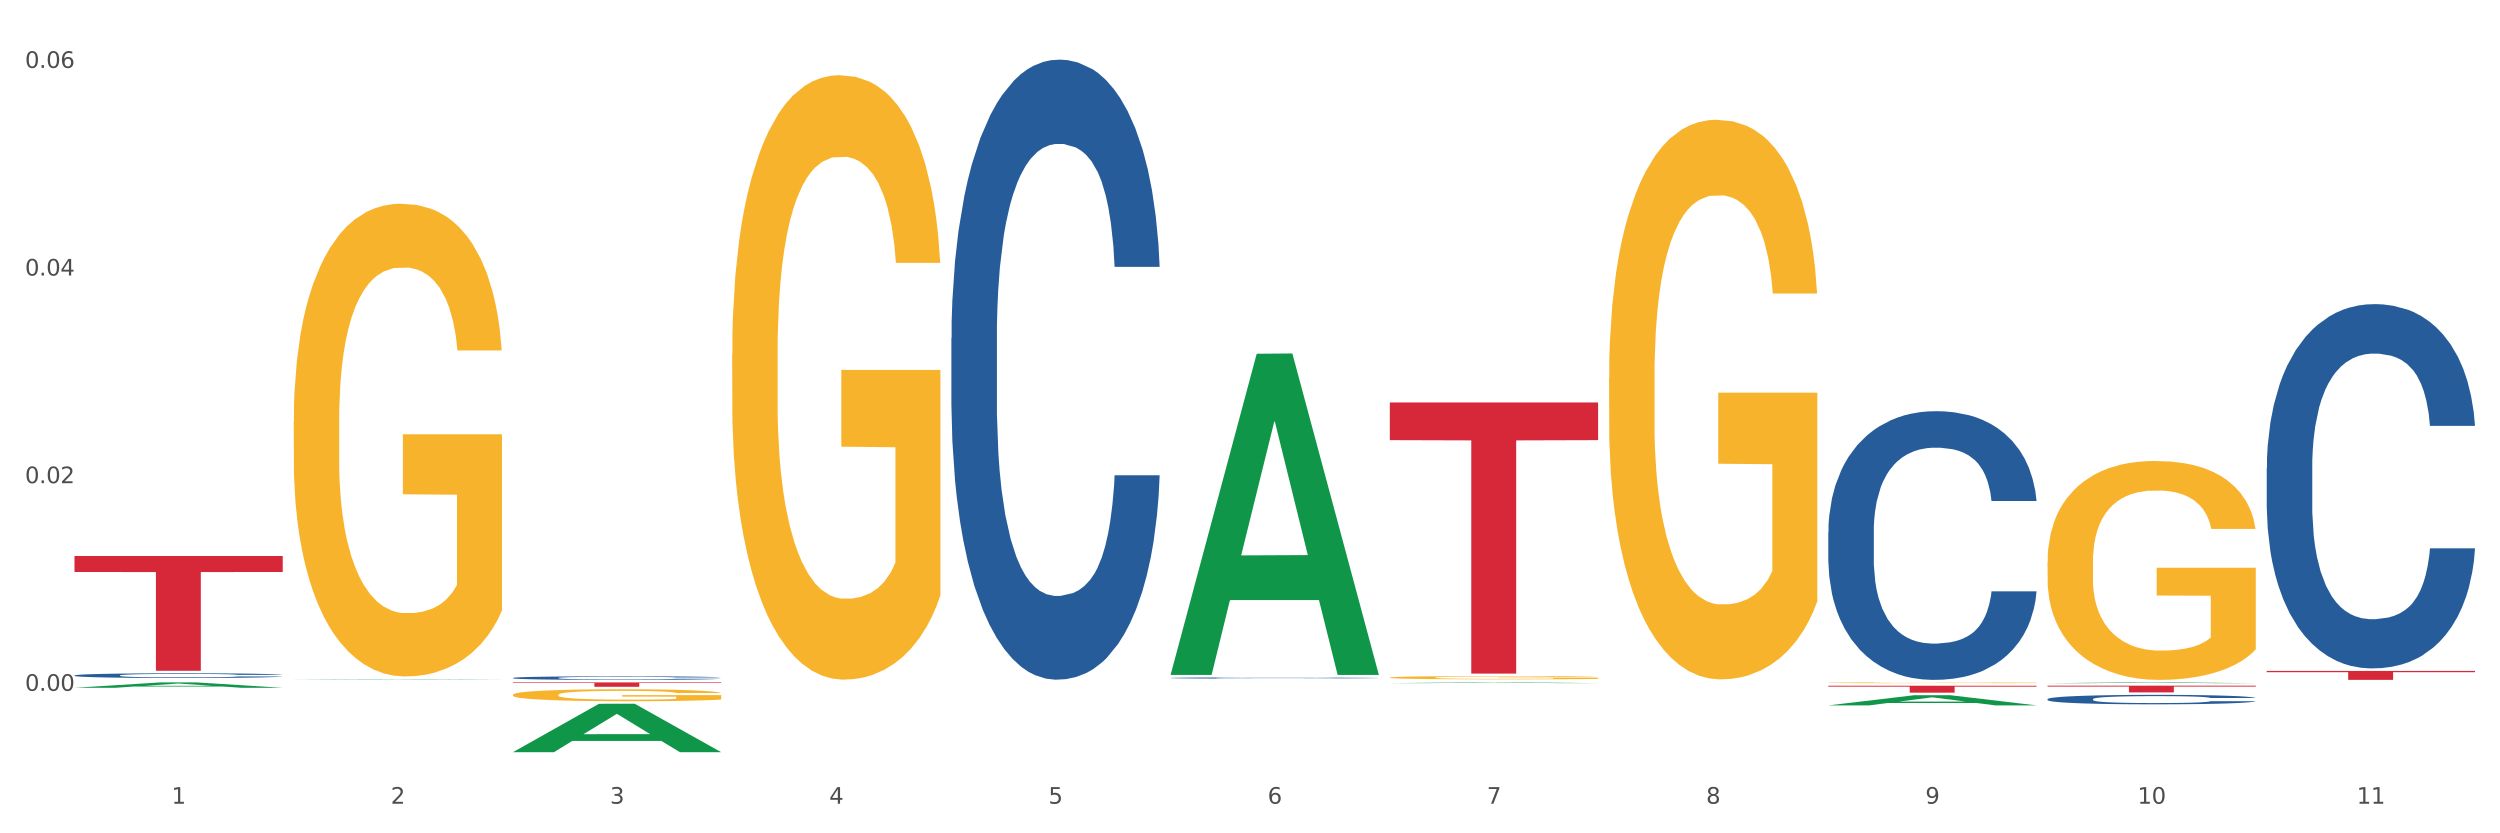 <?xml version="1.0" encoding="utf-8" standalone="no"?>
<!DOCTYPE svg PUBLIC "-//W3C//DTD SVG 1.1//EN"
  "http://www.w3.org/Graphics/SVG/1.1/DTD/svg11.dtd">
<svg xmlns:xlink="http://www.w3.org/1999/xlink" width="1080pt" height="360pt" viewBox="0 0 1080 360" xmlns="http://www.w3.org/2000/svg" version="1.1">
 <rect x="0" y="0" width="1080" height="360" fill="#333333" stroke="none"/>
 <defs>
  <style type="text/css">*{stroke-linejoin: round; stroke-linecap: butt}</style>
 </defs>
 <g id="figure_1">
  <g id="patch_1">
   <path d="M 0 360 
L 1080 360 
L 1080 0 
L 0 0 
z
" style="fill: #ffffff; stroke: #ffffff; stroke-linejoin: miter"/>
  </g>
  <g id="axes_1">
   <g id="matplotlib.axis_1">
    <g id="xtick_1">
     <g id="text_1">
      <!-- 1 -->
      <g style="fill: #4d4d4d" transform="translate(74.106 347.204) scale(0.096 -0.096)">
       <defs>
        <path id="DejaVuSans-31" d="M 794 531 
L 1825 531 
L 1825 4091 
L 703 3866 
L 703 4441 
L 1819 4666 
L 2450 4666 
L 2450 531 
L 3481 531 
L 3481 0 
L 794 0 
L 794 531 
z
" transform="scale(0.016)"/>
       </defs>
       <use xlink:href="#DejaVuSans-31"/>
      </g>
     </g>
    </g>
    <g id="xtick_2">
     <g id="text_2">
      <!-- 2 -->
      <g style="fill: #4d4d4d" transform="translate(168.812 347.204) scale(0.096 -0.096)">
       <defs>
        <path id="DejaVuSans-32" d="M 1228 531 
L 3431 531 
L 3431 0 
L 469 0 
L 469 531 
Q 828 903 1448 1529 
Q 2069 2156 2228 2338 
Q 2531 2678 2651 2914 
Q 2772 3150 2772 3378 
Q 2772 3750 2511 3984 
Q 2250 4219 1831 4219 
Q 1534 4219 1204 4116 
Q 875 4013 500 3803 
L 500 4441 
Q 881 4594 1212 4672 
Q 1544 4750 1819 4750 
Q 2544 4750 2975 4387 
Q 3406 4025 3406 3419 
Q 3406 3131 3298 2873 
Q 3191 2616 2906 2266 
Q 2828 2175 2409 1742 
Q 1991 1309 1228 531 
z
" transform="scale(0.016)"/>
       </defs>
       <use xlink:href="#DejaVuSans-32"/>
      </g>
     </g>
    </g>
    <g id="xtick_3">
     <g id="text_3">
      <!-- 3 -->
      <g style="fill: #4d4d4d" transform="translate(263.517 347.204) scale(0.096 -0.096)">
       <defs>
        <path id="DejaVuSans-33" d="M 2597 2516 
Q 3050 2419 3304 2112 
Q 3559 1806 3559 1356 
Q 3559 666 3084 287 
Q 2609 -91 1734 -91 
Q 1441 -91 1130 -33 
Q 819 25 488 141 
L 488 750 
Q 750 597 1062 519 
Q 1375 441 1716 441 
Q 2309 441 2620 675 
Q 2931 909 2931 1356 
Q 2931 1769 2642 2001 
Q 2353 2234 1838 2234 
L 1294 2234 
L 1294 2753 
L 1863 2753 
Q 2328 2753 2575 2939 
Q 2822 3125 2822 3475 
Q 2822 3834 2567 4026 
Q 2313 4219 1838 4219 
Q 1578 4219 1281 4162 
Q 984 4106 628 3988 
L 628 4550 
Q 988 4650 1302 4700 
Q 1616 4750 1894 4750 
Q 2613 4750 3031 4423 
Q 3450 4097 3450 3541 
Q 3450 3153 3228 2886 
Q 3006 2619 2597 2516 
z
" transform="scale(0.016)"/>
       </defs>
       <use xlink:href="#DejaVuSans-33"/>
      </g>
     </g>
    </g>
    <g id="xtick_4">
     <g id="text_4">
      <!-- 4 -->
      <g style="fill: #4d4d4d" transform="translate(358.223 347.204) scale(0.096 -0.096)">
       <defs>
        <path id="DejaVuSans-34" d="M 2419 4116 
L 825 1625 
L 2419 1625 
L 2419 4116 
z
M 2253 4666 
L 3047 4666 
L 3047 1625 
L 3713 1625 
L 3713 1100 
L 3047 1100 
L 3047 0 
L 2419 0 
L 2419 1100 
L 313 1100 
L 313 1709 
L 2253 4666 
z
" transform="scale(0.016)"/>
       </defs>
       <use xlink:href="#DejaVuSans-34"/>
      </g>
     </g>
    </g>
    <g id="xtick_5">
     <g id="text_5">
      <!-- 5 -->
      <g style="fill: #4d4d4d" transform="translate(452.928 347.204) scale(0.096 -0.096)">
       <defs>
        <path id="DejaVuSans-35" d="M 691 4666 
L 3169 4666 
L 3169 4134 
L 1269 4134 
L 1269 2991 
Q 1406 3038 1543 3061 
Q 1681 3084 1819 3084 
Q 2600 3084 3056 2656 
Q 3513 2228 3513 1497 
Q 3513 744 3044 326 
Q 2575 -91 1722 -91 
Q 1428 -91 1123 -41 
Q 819 9 494 109 
L 494 744 
Q 775 591 1075 516 
Q 1375 441 1709 441 
Q 2250 441 2565 725 
Q 2881 1009 2881 1497 
Q 2881 1984 2565 2268 
Q 2250 2553 1709 2553 
Q 1456 2553 1204 2497 
Q 953 2441 691 2322 
L 691 4666 
z
" transform="scale(0.016)"/>
       </defs>
       <use xlink:href="#DejaVuSans-35"/>
      </g>
     </g>
    </g>
    <g id="xtick_6">
     <g id="text_6">
      <!-- 6 -->
      <g style="fill: #4d4d4d" transform="translate(547.634 347.204) scale(0.096 -0.096)">
       <defs>
        <path id="DejaVuSans-36" d="M 2113 2584 
Q 1688 2584 1439 2293 
Q 1191 2003 1191 1497 
Q 1191 994 1439 701 
Q 1688 409 2113 409 
Q 2538 409 2786 701 
Q 3034 994 3034 1497 
Q 3034 2003 2786 2293 
Q 2538 2584 2113 2584 
z
M 3366 4563 
L 3366 3988 
Q 3128 4100 2886 4159 
Q 2644 4219 2406 4219 
Q 1781 4219 1451 3797 
Q 1122 3375 1075 2522 
Q 1259 2794 1537 2939 
Q 1816 3084 2150 3084 
Q 2853 3084 3261 2657 
Q 3669 2231 3669 1497 
Q 3669 778 3244 343 
Q 2819 -91 2113 -91 
Q 1303 -91 875 529 
Q 447 1150 447 2328 
Q 447 3434 972 4092 
Q 1497 4750 2381 4750 
Q 2619 4750 2861 4703 
Q 3103 4656 3366 4563 
z
" transform="scale(0.016)"/>
       </defs>
       <use xlink:href="#DejaVuSans-36"/>
      </g>
     </g>
    </g>
    <g id="xtick_7">
     <g id="text_7">
      <!-- 7 -->
      <g style="fill: #4d4d4d" transform="translate(642.339 347.204) scale(0.096 -0.096)">
       <defs>
        <path id="DejaVuSans-37" d="M 525 4666 
L 3525 4666 
L 3525 4397 
L 1831 0 
L 1172 0 
L 2766 4134 
L 525 4134 
L 525 4666 
z
" transform="scale(0.016)"/>
       </defs>
       <use xlink:href="#DejaVuSans-37"/>
      </g>
     </g>
    </g>
    <g id="xtick_8">
     <g id="text_8">
      <!-- 8 -->
      <g style="fill: #4d4d4d" transform="translate(737.044 347.204) scale(0.096 -0.096)">
       <defs>
        <path id="DejaVuSans-38" d="M 2034 2216 
Q 1584 2216 1326 1975 
Q 1069 1734 1069 1313 
Q 1069 891 1326 650 
Q 1584 409 2034 409 
Q 2484 409 2743 651 
Q 3003 894 3003 1313 
Q 3003 1734 2745 1975 
Q 2488 2216 2034 2216 
z
M 1403 2484 
Q 997 2584 770 2862 
Q 544 3141 544 3541 
Q 544 4100 942 4425 
Q 1341 4750 2034 4750 
Q 2731 4750 3128 4425 
Q 3525 4100 3525 3541 
Q 3525 3141 3298 2862 
Q 3072 2584 2669 2484 
Q 3125 2378 3379 2068 
Q 3634 1759 3634 1313 
Q 3634 634 3220 271 
Q 2806 -91 2034 -91 
Q 1263 -91 848 271 
Q 434 634 434 1313 
Q 434 1759 690 2068 
Q 947 2378 1403 2484 
z
M 1172 3481 
Q 1172 3119 1398 2916 
Q 1625 2713 2034 2713 
Q 2441 2713 2670 2916 
Q 2900 3119 2900 3481 
Q 2900 3844 2670 4047 
Q 2441 4250 2034 4250 
Q 1625 4250 1398 4047 
Q 1172 3844 1172 3481 
z
" transform="scale(0.016)"/>
       </defs>
       <use xlink:href="#DejaVuSans-38"/>
      </g>
     </g>
    </g>
    <g id="xtick_9">
     <g id="text_9">
      <!-- 9 -->
      <g style="fill: #4d4d4d" transform="translate(831.75 347.204) scale(0.096 -0.096)">
       <defs>
        <path id="DejaVuSans-39" d="M 703 97 
L 703 672 
Q 941 559 1184 500 
Q 1428 441 1663 441 
Q 2288 441 2617 861 
Q 2947 1281 2994 2138 
Q 2813 1869 2534 1725 
Q 2256 1581 1919 1581 
Q 1219 1581 811 2004 
Q 403 2428 403 3163 
Q 403 3881 828 4315 
Q 1253 4750 1959 4750 
Q 2769 4750 3195 4129 
Q 3622 3509 3622 2328 
Q 3622 1225 3098 567 
Q 2575 -91 1691 -91 
Q 1453 -91 1209 -44 
Q 966 3 703 97 
z
M 1959 2075 
Q 2384 2075 2632 2365 
Q 2881 2656 2881 3163 
Q 2881 3666 2632 3958 
Q 2384 4250 1959 4250 
Q 1534 4250 1286 3958 
Q 1038 3666 1038 3163 
Q 1038 2656 1286 2365 
Q 1534 2075 1959 2075 
z
" transform="scale(0.016)"/>
       </defs>
       <use xlink:href="#DejaVuSans-39"/>
      </g>
     </g>
    </g>
    <g id="xtick_10">
     <g id="text_10">
      <!-- 10 -->
      <g style="fill: #4d4d4d" transform="translate(923.401 347.204) scale(0.096 -0.096)">
       <defs>
        <path id="DejaVuSans-30" d="M 2034 4250 
Q 1547 4250 1301 3770 
Q 1056 3291 1056 2328 
Q 1056 1369 1301 889 
Q 1547 409 2034 409 
Q 2525 409 2770 889 
Q 3016 1369 3016 2328 
Q 3016 3291 2770 3770 
Q 2525 4250 2034 4250 
z
M 2034 4750 
Q 2819 4750 3233 4129 
Q 3647 3509 3647 2328 
Q 3647 1150 3233 529 
Q 2819 -91 2034 -91 
Q 1250 -91 836 529 
Q 422 1150 422 2328 
Q 422 3509 836 4129 
Q 1250 4750 2034 4750 
z
" transform="scale(0.016)"/>
       </defs>
       <use xlink:href="#DejaVuSans-31"/>
       <use xlink:href="#DejaVuSans-30" transform="translate(63.623 0)"/>
      </g>
     </g>
    </g>
    <g id="xtick_11">
     <g id="text_11">
      <!-- 11 -->
      <g style="fill: #4d4d4d" transform="translate(1018.107 347.204) scale(0.096 -0.096)">
       <use xlink:href="#DejaVuSans-31"/>
       <use xlink:href="#DejaVuSans-31" transform="translate(63.623 0)"/>
      </g>
     </g>
    </g>
    <g id="xtick_12"/>
    <g id="xtick_13"/>
    <g id="xtick_14"/>
    <g id="xtick_15"/>
    <g id="xtick_16"/>
    <g id="xtick_17"/>
    <g id="xtick_18"/>
    <g id="xtick_19"/>
    <g id="xtick_20"/>
    <g id="xtick_21"/>
   </g>
   <g id="matplotlib.axis_2">
    <g id="ytick_1">
     <g id="text_12">
      <!-- 0.00 -->
      <g style="fill: #4d4d4d" transform="translate(10.8 298.438) scale(0.096 -0.096)">
       <defs>
        <path id="DejaVuSans-2e" d="M 684 794 
L 1344 794 
L 1344 0 
L 684 0 
L 684 794 
z
" transform="scale(0.016)"/>
       </defs>
       <use xlink:href="#DejaVuSans-30"/>
       <use xlink:href="#DejaVuSans-2e" transform="translate(63.623 0)"/>
       <use xlink:href="#DejaVuSans-30" transform="translate(95.41 0)"/>
       <use xlink:href="#DejaVuSans-30" transform="translate(159.033 0)"/>
      </g>
     </g>
    </g>
    <g id="ytick_2">
     <g id="text_13">
      <!-- 0.02 -->
      <g style="fill: #4d4d4d" transform="translate(10.8 208.736) scale(0.096 -0.096)">
       <use xlink:href="#DejaVuSans-30"/>
       <use xlink:href="#DejaVuSans-2e" transform="translate(63.623 0)"/>
       <use xlink:href="#DejaVuSans-30" transform="translate(95.41 0)"/>
       <use xlink:href="#DejaVuSans-32" transform="translate(159.033 0)"/>
      </g>
     </g>
    </g>
    <g id="ytick_3">
     <g id="text_14">
      <!-- 0.04 -->
      <g style="fill: #4d4d4d" transform="translate(10.8 119.035) scale(0.096 -0.096)">
       <use xlink:href="#DejaVuSans-30"/>
       <use xlink:href="#DejaVuSans-2e" transform="translate(63.623 0)"/>
       <use xlink:href="#DejaVuSans-30" transform="translate(95.41 0)"/>
       <use xlink:href="#DejaVuSans-34" transform="translate(159.033 0)"/>
      </g>
     </g>
    </g>
    <g id="ytick_4">
     <g id="text_15">
      <!-- 0.06 -->
      <g style="fill: #4d4d4d" transform="translate(10.8 29.333) scale(0.096 -0.096)">
       <use xlink:href="#DejaVuSans-30"/>
       <use xlink:href="#DejaVuSans-2e" transform="translate(63.623 0)"/>
       <use xlink:href="#DejaVuSans-30" transform="translate(95.41 0)"/>
       <use xlink:href="#DejaVuSans-36" transform="translate(159.033 0)"/>
      </g>
     </g>
    </g>
    <g id="ytick_5"/>
    <g id="ytick_6"/>
    <g id="ytick_7"/>
    <g id="ytick_8"/>
   </g>
   <g id="PolyCollection_1">
    <path d="M 32.175 297.123 
L 32.268 297.12 
L 69.369 294.793 
L 84.766 294.791 
L 122.145 297.127 
L 104.337 297.127 
L 96.267 296.583 
L 57.96 296.583 
L 57.682 296.592 
L 49.891 297.127 
L 32.175 297.127 
L 32.175 297.123 
L 62.783 296.258 
L 91.444 296.256 
L 77.253 295.289 
L 77.067 295.284 
L 76.882 295.291 
L 62.691 296.256 
L 62.783 296.258 
L 32.175 297.123 
z
" clip-path="url(#pfeb2931b8a)" style="fill: #109648"/>
    <path d="M 600.408 292.715 
L 600.514 292.714 
L 600.514 292.668 
L 600.727 292.628 
L 601.789 292.532 
L 603.382 292.453 
L 604.551 292.41 
L 605.719 292.376 
L 607.1 292.341 
L 608.799 292.305 
L 611.88 292.253 
L 613.792 292.226 
L 616.129 292.198 
L 620.378 292.157 
L 623.458 292.134 
L 626.645 292.115 
L 631.85 292.092 
L 635.249 292.081 
L 638.86 292.074 
L 643.215 292.069 
L 646.508 292.067 
L 653.731 292.071 
L 659.892 292.083 
L 662.867 292.092 
L 666.691 292.107 
L 668.709 292.117 
L 672.002 292.138 
L 675.401 292.165 
L 677.738 292.188 
L 681.243 292.231 
L 683.899 292.275 
L 686.342 292.329 
L 687.616 292.366 
L 688.572 292.4 
L 689.422 292.44 
L 690.272 292.503 
L 671.152 292.503 
L 670.408 292.458 
L 669.24 292.416 
L 667.54 292.375 
L 666.053 292.349 
L 663.504 292.317 
L 661.167 292.296 
L 658.724 292.281 
L 655.75 292.268 
L 653.413 292.262 
L 650.12 292.257 
L 643.64 292.258 
L 639.285 292.268 
L 636.311 292.281 
L 634.399 292.293 
L 632.699 292.305 
L 630.787 292.323 
L 628.557 292.35 
L 626.963 292.375 
L 625.37 292.405 
L 624.095 292.436 
L 622.927 292.472 
L 621.971 292.51 
L 621.227 292.55 
L 620.59 292.599 
L 620.059 292.679 
L 620.059 292.855 
L 620.271 292.894 
L 620.803 292.947 
L 621.44 292.987 
L 622.502 293.034 
L 623.458 293.066 
L 625.264 293.112 
L 627.282 293.151 
L 628.875 293.175 
L 630.469 293.195 
L 633.231 293.224 
L 636.311 293.247 
L 638.967 293.261 
L 642.578 293.273 
L 645.021 293.279 
L 647.146 293.281 
L 652.351 293.281 
L 656.068 293.277 
L 660.211 293.268 
L 663.398 293.257 
L 666.053 293.243 
L 669.027 293.22 
L 670.939 293.198 
L 670.939 292.93 
L 647.571 292.929 
L 647.571 292.751 
L 690.378 292.751 
L 690.378 293.273 
L 688.572 293.3 
L 686.554 293.325 
L 684.43 293.346 
L 681.243 293.373 
L 677.419 293.399 
L 674.02 293.417 
L 670.408 293.432 
L 666.159 293.446 
L 660.636 293.459 
L 657.237 293.464 
L 652.988 293.468 
L 647.995 293.469 
L 643.64 293.467 
L 639.391 293.46 
L 634.93 293.449 
L 630.575 293.432 
L 627.282 293.416 
L 623.989 293.395 
L 620.484 293.368 
L 617.722 293.343 
L 615.598 293.32 
L 613.261 293.29 
L 610.711 293.252 
L 608.799 293.217 
L 607.1 293.181 
L 605.294 293.135 
L 604.019 293.095 
L 602.745 293.046 
L 602.001 293.008 
L 601.151 292.951 
L 600.514 292.87 
L 600.408 292.715 
z
" clip-path="url(#pfeb2931b8a)" style="fill: #f7b32b"/>
    <path d="M 695.113 163.453 
L 695.22 163.232 
L 695.22 155.283 
L 695.432 148.438 
L 696.494 131.878 
L 698.088 118.189 
L 699.256 110.902 
L 700.424 104.941 
L 701.805 98.979 
L 703.505 92.797 
L 706.585 83.744 
L 708.497 79.107 
L 710.834 74.249 
L 715.083 67.184 
L 718.164 63.209 
L 721.35 59.897 
L 726.555 55.923 
L 729.954 54.157 
L 733.566 52.832 
L 737.921 51.949 
L 741.214 51.728 
L 748.437 52.39 
L 754.598 54.377 
L 757.572 55.923 
L 761.396 58.573 
L 763.414 60.339 
L 766.707 63.872 
L 770.106 68.509 
L 772.443 72.483 
L 775.948 79.99 
L 778.604 87.497 
L 781.047 96.771 
L 782.322 103.174 
L 783.278 109.136 
L 784.128 115.981 
L 784.977 126.8 
L 765.857 126.8 
L 765.114 119.072 
L 763.945 111.785 
L 762.246 104.72 
L 760.759 100.304 
L 758.209 94.784 
L 755.872 91.251 
L 753.429 88.601 
L 750.455 86.393 
L 748.118 85.289 
L 744.825 84.406 
L 738.346 84.627 
L 733.991 86.393 
L 731.016 88.601 
L 729.104 90.589 
L 727.405 92.797 
L 725.493 95.888 
L 723.262 100.525 
L 721.669 104.72 
L 720.076 110.019 
L 718.801 115.318 
L 717.632 121.501 
L 716.676 128.125 
L 715.933 134.969 
L 715.296 143.36 
L 714.764 157.27 
L 714.764 187.52 
L 714.977 194.365 
L 715.508 203.417 
L 716.145 210.262 
L 717.208 218.432 
L 718.164 223.952 
L 719.969 231.901 
L 721.988 238.525 
L 723.581 242.72 
L 725.174 246.253 
L 727.936 251.11 
L 731.016 255.085 
L 733.672 257.513 
L 737.284 259.721 
L 739.727 260.605 
L 741.851 261.046 
L 747.056 261.046 
L 750.774 260.384 
L 754.916 258.838 
L 758.103 256.851 
L 760.759 254.422 
L 763.733 250.448 
L 765.645 246.694 
L 765.645 200.547 
L 742.276 200.326 
L 742.276 169.635 
L 785.084 169.635 
L 785.084 259.721 
L 783.278 264.358 
L 781.26 268.553 
L 779.135 272.307 
L 775.948 276.944 
L 772.124 281.36 
L 768.725 284.451 
L 765.114 287.101 
L 760.865 289.529 
L 755.341 291.737 
L 751.942 292.621 
L 747.693 293.283 
L 742.701 293.504 
L 738.346 293.062 
L 734.097 291.958 
L 729.636 289.971 
L 725.28 287.101 
L 721.988 284.23 
L 718.695 280.697 
L 715.189 276.061 
L 712.428 271.645 
L 710.303 267.67 
L 707.966 262.592 
L 705.417 255.968 
L 703.505 250.006 
L 701.805 243.824 
L 700 235.875 
L 698.725 229.03 
L 697.45 220.419 
L 696.707 214.016 
L 695.857 204.08 
L 695.22 190.169 
L 695.113 163.453 
z
" clip-path="url(#pfeb2931b8a)" style="fill: #f7b32b"/>
    <path d="M 979.23 289.838 
L 1069.2 289.838 
L 1069.2 290.377 
L 1033.809 290.38 
L 1033.809 293.715 
L 1014.408 293.715 
L 1014.408 290.38 
L 979.23 290.377 
L 979.23 289.842 
L 979.23 289.838 
z
" clip-path="url(#pfeb2931b8a)" style="fill: #d62839"/>
    <path d="M 884.524 296.211 
L 974.495 296.211 
L 974.495 296.613 
L 939.103 296.615 
L 939.103 299.102 
L 919.702 299.102 
L 919.702 296.615 
L 884.524 296.613 
L 884.524 296.213 
L 884.524 296.211 
z
" clip-path="url(#pfeb2931b8a)" style="fill: #d62839"/>
    <path d="M 789.819 296.229 
L 879.789 296.229 
L 879.789 296.648 
L 844.398 296.651 
L 844.398 299.245 
L 824.997 299.245 
L 824.997 296.651 
L 789.819 296.648 
L 789.819 296.232 
L 789.819 296.229 
z
" clip-path="url(#pfeb2931b8a)" style="fill: #d62839"/>
    <path d="M 600.408 173.86 
L 690.378 173.86 
L 690.378 190.137 
L 654.987 190.247 
L 654.987 290.991 
L 635.586 290.991 
L 635.586 190.247 
L 600.408 190.137 
L 600.408 173.969 
L 600.408 173.86 
z
" clip-path="url(#pfeb2931b8a)" style="fill: #d62839"/>
    <path d="M 221.586 294.791 
L 311.556 294.791 
L 311.556 295.055 
L 276.165 295.056 
L 276.165 296.689 
L 256.764 296.689 
L 256.764 295.056 
L 221.586 295.055 
L 221.586 294.793 
L 221.586 294.791 
z
" clip-path="url(#pfeb2931b8a)" style="fill: #d62839"/>
    <path d="M 32.175 240.2 
L 122.145 240.2 
L 122.145 247.09 
L 86.754 247.137 
L 86.754 289.784 
L 67.353 289.784 
L 67.353 247.137 
L 32.175 247.09 
L 32.175 240.246 
L 32.175 240.2 
z
" clip-path="url(#pfeb2931b8a)" style="fill: #d62839"/>
    <path d="M 884.524 242.844 
L 884.631 242.758 
L 884.631 239.649 
L 884.843 236.971 
L 885.905 230.494 
L 887.499 225.139 
L 888.667 222.289 
L 889.835 219.957 
L 891.216 217.625 
L 892.916 215.206 
L 895.996 211.665 
L 897.908 209.852 
L 900.245 207.952 
L 904.494 205.188 
L 907.575 203.633 
L 910.761 202.338 
L 915.966 200.783 
L 919.365 200.092 
L 922.977 199.574 
L 927.332 199.228 
L 930.625 199.142 
L 937.848 199.401 
L 944.009 200.178 
L 946.983 200.783 
L 950.807 201.819 
L 952.825 202.51 
L 956.118 203.892 
L 959.517 205.706 
L 961.854 207.261 
L 965.359 210.197 
L 968.015 213.134 
L 970.458 216.761 
L 971.733 219.266 
L 972.689 221.598 
L 973.539 224.275 
L 974.388 228.507 
L 955.268 228.507 
L 954.525 225.484 
L 953.356 222.634 
L 951.657 219.87 
L 950.17 218.143 
L 947.62 215.984 
L 945.283 214.602 
L 942.84 213.565 
L 939.866 212.702 
L 937.529 212.27 
L 934.236 211.924 
L 927.757 212.011 
L 923.402 212.702 
L 920.427 213.565 
L 918.515 214.343 
L 916.816 215.206 
L 914.904 216.416 
L 912.673 218.229 
L 911.08 219.87 
L 909.487 221.943 
L 908.212 224.016 
L 907.043 226.434 
L 906.087 229.025 
L 905.344 231.703 
L 904.707 234.985 
L 904.175 240.426 
L 904.175 252.258 
L 904.388 254.936 
L 904.919 258.477 
L 905.556 261.154 
L 906.619 264.35 
L 907.575 266.509 
L 909.38 269.618 
L 911.399 272.209 
L 912.992 273.85 
L 914.585 275.232 
L 917.347 277.132 
L 920.427 278.687 
L 923.083 279.637 
L 926.695 280.5 
L 929.138 280.846 
L 931.262 281.019 
L 936.467 281.019 
L 940.185 280.76 
L 944.327 280.155 
L 947.514 279.378 
L 950.17 278.428 
L 953.144 276.873 
L 955.056 275.405 
L 955.056 257.354 
L 931.687 257.268 
L 931.687 245.262 
L 974.495 245.262 
L 974.495 280.5 
L 972.689 282.314 
L 970.671 283.955 
L 968.546 285.423 
L 965.359 287.237 
L 961.535 288.965 
L 958.136 290.174 
L 954.525 291.21 
L 950.276 292.16 
L 944.752 293.024 
L 941.353 293.369 
L 937.104 293.628 
L 932.112 293.715 
L 927.757 293.542 
L 923.508 293.11 
L 919.047 292.333 
L 914.691 291.21 
L 911.399 290.087 
L 908.106 288.705 
L 904.6 286.892 
L 901.839 285.164 
L 899.714 283.61 
L 897.377 281.623 
L 894.828 279.032 
L 892.916 276.7 
L 891.216 274.282 
L 889.411 271.173 
L 888.136 268.495 
L 886.861 265.127 
L 886.118 262.622 
L 885.268 258.736 
L 884.631 253.295 
L 884.524 242.844 
z
" clip-path="url(#pfeb2931b8a)" style="fill: #f7b32b"/>
    <path d="M 126.88 182.379 
L 126.987 182.193 
L 126.987 175.478 
L 127.199 169.695 
L 128.261 155.705 
L 129.855 144.141 
L 131.023 137.985 
L 132.192 132.949 
L 133.572 127.912 
L 135.272 122.69 
L 138.352 115.042 
L 140.264 111.125 
L 142.601 107.021 
L 146.85 101.052 
L 149.931 97.694 
L 153.117 94.896 
L 158.322 91.539 
L 161.721 90.047 
L 165.333 88.927 
L 169.688 88.181 
L 172.981 87.995 
L 180.204 88.554 
L 186.365 90.233 
L 189.339 91.539 
L 193.163 93.777 
L 195.181 95.269 
L 198.474 98.254 
L 201.873 102.171 
L 204.21 105.529 
L 207.716 111.871 
L 210.371 118.213 
L 212.814 126.047 
L 214.089 131.456 
L 215.045 136.493 
L 215.895 142.275 
L 216.744 151.415 
L 197.624 151.415 
L 196.881 144.887 
L 195.712 138.731 
L 194.013 132.762 
L 192.526 129.032 
L 189.976 124.368 
L 187.64 121.384 
L 185.196 119.145 
L 182.222 117.28 
L 179.885 116.347 
L 176.592 115.601 
L 170.113 115.788 
L 165.758 117.28 
L 162.784 119.145 
L 160.872 120.824 
L 159.172 122.69 
L 157.26 125.301 
L 155.029 129.218 
L 153.436 132.762 
L 151.843 137.239 
L 150.568 141.716 
L 149.4 146.939 
L 148.444 152.534 
L 147.7 158.317 
L 147.063 165.405 
L 146.532 177.157 
L 146.532 202.711 
L 146.744 208.494 
L 147.275 216.142 
L 147.912 221.924 
L 148.975 228.826 
L 149.931 233.489 
L 151.736 240.204 
L 153.755 245.8 
L 155.348 249.344 
L 156.941 252.329 
L 159.703 256.432 
L 162.784 259.79 
L 165.439 261.842 
L 169.051 263.707 
L 171.494 264.453 
L 173.618 264.826 
L 178.823 264.826 
L 182.541 264.267 
L 186.684 262.961 
L 189.87 261.282 
L 192.526 259.23 
L 195.5 255.873 
L 197.412 252.702 
L 197.412 213.717 
L 174.043 213.53 
L 174.043 187.602 
L 216.851 187.602 
L 216.851 263.707 
L 215.045 267.624 
L 213.027 271.168 
L 210.902 274.339 
L 207.716 278.256 
L 203.892 281.987 
L 200.492 284.598 
L 196.881 286.837 
L 192.632 288.889 
L 187.108 290.754 
L 183.709 291.5 
L 179.46 292.06 
L 174.468 292.246 
L 170.113 291.873 
L 165.864 290.94 
L 161.403 289.262 
L 157.048 286.837 
L 153.755 284.412 
L 150.462 281.427 
L 146.956 277.51 
L 144.195 273.78 
L 142.07 270.422 
L 139.733 266.132 
L 137.184 260.536 
L 135.272 255.5 
L 133.572 250.277 
L 131.767 243.562 
L 130.492 237.779 
L 129.217 230.504 
L 128.474 225.095 
L 127.624 216.701 
L 126.987 204.95 
L 126.88 182.379 
z
" clip-path="url(#pfeb2931b8a)" style="fill: #f7b32b"/>
    <path d="M 32.175 291.774 
L 32.281 291.772 
L 32.281 291.72 
L 32.6 291.65 
L 33.77 291.52 
L 35.259 291.421 
L 37.811 291.306 
L 39.194 291.258 
L 41.002 291.204 
L 44.724 291.117 
L 48.978 291.043 
L 51.956 291.002 
L 54.189 290.976 
L 59.187 290.929 
L 62.059 290.909 
L 65.036 290.892 
L 67.589 290.881 
L 71.843 290.868 
L 75.246 290.862 
L 79.181 290.861 
L 82.477 290.862 
L 86.838 290.87 
L 93.219 290.892 
L 95.665 290.905 
L 98.961 290.927 
L 102.365 290.957 
L 105.13 290.987 
L 108.32 291.03 
L 111.617 291.085 
L 114.807 291.156 
L 117.041 291.221 
L 118.848 291.29 
L 120.444 291.373 
L 121.613 291.464 
L 122.145 291.54 
L 102.684 291.54 
L 102.152 291.472 
L 101.088 291.397 
L 100.025 291.347 
L 98.855 291.306 
L 97.047 291.26 
L 95.452 291.23 
L 92.793 291.195 
L 90.347 291.173 
L 88.327 291.16 
L 85.881 291.148 
L 80.67 291.137 
L 76.947 291.137 
L 74.608 291.141 
L 71.736 291.15 
L 69.29 291.163 
L 66.419 291.186 
L 64.186 291.21 
L 61.952 291.241 
L 60.676 291.264 
L 58.762 291.304 
L 57.486 291.338 
L 55.784 291.395 
L 54.827 291.436 
L 53.126 291.542 
L 52.381 291.62 
L 52.062 291.674 
L 51.849 291.733 
L 51.849 292.023 
L 52.487 292.153 
L 53.019 292.209 
L 53.87 292.272 
L 55.465 292.354 
L 57.805 292.433 
L 60.251 292.491 
L 62.271 292.526 
L 64.186 292.552 
L 66.1 292.573 
L 68.44 292.591 
L 70.354 292.602 
L 73.225 292.614 
L 76.628 292.619 
L 79.287 292.619 
L 84.711 292.61 
L 87.157 292.601 
L 89.496 292.588 
L 92.049 292.567 
L 94.069 292.545 
L 95.239 292.528 
L 97.153 292.493 
L 98.642 292.456 
L 99.919 292.413 
L 100.769 292.376 
L 101.726 292.32 
L 102.471 292.257 
L 102.684 292.224 
L 122.145 292.224 
L 121.72 292.29 
L 120.975 292.355 
L 119.487 292.443 
L 118.317 292.493 
L 116.509 292.554 
L 114.595 292.606 
L 111.936 292.664 
L 109.49 292.706 
L 106.937 292.744 
L 104.172 292.777 
L 99.174 292.823 
L 97.366 292.836 
L 93.538 292.859 
L 90.56 292.872 
L 86.2 292.885 
L 81.733 292.892 
L 77.054 292.894 
L 72.906 292.89 
L 68.333 292.879 
L 65.462 292.868 
L 62.271 292.851 
L 58.549 292.825 
L 55.04 292.794 
L 51.743 292.757 
L 48.659 292.714 
L 45.788 292.666 
L 42.065 292.586 
L 39.3 292.508 
L 37.28 292.435 
L 35.897 292.374 
L 34.515 292.296 
L 33.77 292.242 
L 32.6 292.112 
L 32.175 291.991 
L 32.175 291.774 
z
" clip-path="url(#pfeb2931b8a)" style="fill: #255c99"/>
    <path d="M 221.586 292.858 
L 221.692 292.857 
L 221.692 292.817 
L 222.011 292.763 
L 223.181 292.663 
L 224.67 292.588 
L 227.222 292.5 
L 228.605 292.463 
L 230.413 292.422 
L 234.135 292.355 
L 238.389 292.298 
L 241.367 292.267 
L 243.6 292.247 
L 248.598 292.212 
L 251.47 292.196 
L 254.447 292.183 
L 257 292.175 
L 261.254 292.165 
L 264.657 292.16 
L 268.592 292.159 
L 271.888 292.16 
L 276.249 292.166 
L 282.63 292.183 
L 285.076 292.193 
L 288.372 292.21 
L 291.775 292.233 
L 294.541 292.256 
L 297.731 292.288 
L 301.028 292.331 
L 304.218 292.385 
L 306.451 292.435 
L 308.259 292.487 
L 309.855 292.551 
L 311.024 292.621 
L 311.556 292.679 
L 292.095 292.679 
L 291.563 292.626 
L 290.499 292.57 
L 289.436 292.531 
L 288.266 292.5 
L 286.458 292.465 
L 284.863 292.442 
L 282.204 292.415 
L 279.758 292.398 
L 277.738 292.388 
L 275.292 292.379 
L 270.081 292.371 
L 266.358 292.371 
L 264.019 292.374 
L 261.147 292.381 
L 258.701 292.391 
L 255.83 292.408 
L 253.597 292.426 
L 251.363 292.45 
L 250.087 292.467 
L 248.173 292.499 
L 246.897 292.524 
L 245.195 292.568 
L 244.238 292.599 
L 242.536 292.68 
L 241.792 292.74 
L 241.473 292.781 
L 241.26 292.827 
L 241.26 293.048 
L 241.898 293.148 
L 242.43 293.191 
L 243.281 293.239 
L 244.876 293.301 
L 247.216 293.362 
L 249.662 293.406 
L 251.682 293.433 
L 253.597 293.453 
L 255.511 293.469 
L 257.851 293.483 
L 259.765 293.492 
L 262.636 293.5 
L 266.039 293.504 
L 268.698 293.504 
L 274.122 293.497 
L 276.568 293.49 
L 278.907 293.48 
L 281.46 293.465 
L 283.48 293.448 
L 284.65 293.435 
L 286.564 293.408 
L 288.053 293.379 
L 289.329 293.347 
L 290.18 293.318 
L 291.137 293.276 
L 291.882 293.227 
L 292.095 293.202 
L 311.556 293.202 
L 311.131 293.253 
L 310.386 293.303 
L 308.897 293.37 
L 307.728 293.408 
L 305.92 293.455 
L 304.005 293.495 
L 301.347 293.539 
L 298.901 293.571 
L 296.348 293.6 
L 293.583 293.625 
L 288.585 293.661 
L 286.777 293.671 
L 282.949 293.688 
L 279.971 293.698 
L 275.611 293.708 
L 271.144 293.713 
L 266.465 293.715 
L 262.317 293.712 
L 257.744 293.703 
L 254.873 293.695 
L 251.682 293.682 
L 247.96 293.662 
L 244.451 293.638 
L 241.154 293.61 
L 238.07 293.577 
L 235.198 293.54 
L 231.476 293.479 
L 228.711 293.419 
L 226.691 293.364 
L 225.308 293.317 
L 223.926 293.257 
L 223.181 293.216 
L 222.011 293.117 
L 221.586 293.024 
L 221.586 292.858 
z
" clip-path="url(#pfeb2931b8a)" style="fill: #255c99"/>
    <path d="M 410.997 146.121 
L 411.103 145.876 
L 411.103 139.026 
L 411.422 129.73 
L 412.592 112.606 
L 414.081 99.64 
L 416.633 84.472 
L 418.016 78.112 
L 419.824 71.017 
L 423.546 59.519 
L 427.8 49.734 
L 430.778 44.352 
L 433.011 40.927 
L 438.009 34.811 
L 440.881 32.12 
L 443.858 29.918 
L 446.411 28.451 
L 450.665 26.738 
L 454.068 26.004 
L 458.003 25.759 
L 461.299 26.004 
L 465.66 26.983 
L 472.041 29.918 
L 474.487 31.631 
L 477.783 34.566 
L 481.186 38.481 
L 483.951 42.395 
L 487.142 48.021 
L 490.439 55.361 
L 493.629 64.657 
L 495.862 73.219 
L 497.67 82.271 
L 499.266 93.279 
L 500.435 105.266 
L 500.967 115.297 
L 481.505 115.297 
L 480.974 106.245 
L 479.91 96.459 
L 478.847 89.854 
L 477.677 84.472 
L 475.869 78.356 
L 474.274 74.442 
L 471.615 69.794 
L 469.169 66.858 
L 467.149 65.146 
L 464.703 63.678 
L 459.491 62.21 
L 455.769 62.21 
L 453.43 62.7 
L 450.558 63.923 
L 448.112 65.635 
L 445.241 68.571 
L 443.008 71.751 
L 440.774 75.91 
L 439.498 78.846 
L 437.584 84.228 
L 436.308 88.631 
L 434.606 96.215 
L 433.649 101.597 
L 431.947 115.541 
L 431.203 125.816 
L 430.884 132.91 
L 430.671 140.739 
L 430.671 178.902 
L 431.309 196.027 
L 431.841 203.366 
L 432.692 211.683 
L 434.287 222.447 
L 436.627 232.967 
L 439.073 240.55 
L 441.093 245.199 
L 443.008 248.623 
L 444.922 251.314 
L 447.262 253.761 
L 449.176 255.229 
L 452.047 256.696 
L 455.45 257.43 
L 458.109 257.43 
L 463.533 256.207 
L 465.979 254.984 
L 468.318 253.272 
L 470.871 250.581 
L 472.891 247.645 
L 474.061 245.443 
L 475.975 240.795 
L 477.464 235.902 
L 478.74 230.276 
L 479.591 225.383 
L 480.548 218.044 
L 481.293 209.726 
L 481.505 205.323 
L 500.967 205.323 
L 500.542 214.13 
L 499.797 222.692 
L 498.308 234.19 
L 497.139 240.795 
L 495.331 248.868 
L 493.416 255.718 
L 490.758 263.302 
L 488.312 268.928 
L 485.759 273.821 
L 482.994 278.225 
L 477.996 284.34 
L 476.188 286.053 
L 472.36 288.989 
L 469.382 290.701 
L 465.022 292.413 
L 460.555 293.392 
L 455.876 293.637 
L 451.728 293.147 
L 447.155 291.68 
L 444.284 290.212 
L 441.093 288.01 
L 437.371 284.585 
L 433.862 280.426 
L 430.565 275.534 
L 427.481 269.907 
L 424.609 263.546 
L 420.887 253.027 
L 418.122 242.752 
L 416.102 233.211 
L 414.719 225.138 
L 413.337 214.864 
L 412.592 207.769 
L 411.422 190.645 
L 410.997 174.743 
L 410.997 146.121 
z
" clip-path="url(#pfeb2931b8a)" style="fill: #255c99"/>
    <path d="M 505.702 292.876 
L 505.809 292.875 
L 505.809 292.862 
L 506.128 292.844 
L 507.298 292.81 
L 508.786 292.785 
L 511.339 292.756 
L 512.721 292.743 
L 514.529 292.73 
L 518.251 292.707 
L 522.505 292.688 
L 525.483 292.678 
L 527.716 292.671 
L 532.715 292.659 
L 535.586 292.654 
L 538.564 292.65 
L 541.116 292.647 
L 545.37 292.644 
L 548.773 292.642 
L 552.708 292.642 
L 556.005 292.642 
L 560.365 292.644 
L 566.746 292.65 
L 569.192 292.653 
L 572.489 292.659 
L 575.892 292.666 
L 578.657 292.674 
L 581.847 292.685 
L 585.144 292.699 
L 588.335 292.717 
L 590.568 292.734 
L 592.376 292.751 
L 593.971 292.773 
L 595.141 292.796 
L 595.673 292.816 
L 576.211 292.816 
L 575.679 292.798 
L 574.616 292.779 
L 573.552 292.766 
L 572.382 292.756 
L 570.575 292.744 
L 568.979 292.736 
L 566.321 292.727 
L 563.875 292.722 
L 561.854 292.718 
L 559.408 292.715 
L 554.197 292.713 
L 550.475 292.713 
L 548.135 292.713 
L 545.264 292.716 
L 542.818 292.719 
L 539.946 292.725 
L 537.713 292.731 
L 535.48 292.739 
L 534.204 292.745 
L 532.289 292.755 
L 531.013 292.764 
L 529.312 292.779 
L 528.354 292.789 
L 526.653 292.816 
L 525.908 292.836 
L 525.589 292.85 
L 525.377 292.865 
L 525.377 292.939 
L 526.015 292.972 
L 526.547 292.987 
L 527.397 293.003 
L 528.993 293.024 
L 531.332 293.044 
L 533.778 293.059 
L 535.799 293.068 
L 537.713 293.075 
L 539.627 293.08 
L 541.967 293.085 
L 543.881 293.087 
L 546.753 293.09 
L 550.156 293.092 
L 552.814 293.092 
L 558.238 293.089 
L 560.684 293.087 
L 563.024 293.084 
L 565.576 293.078 
L 567.597 293.073 
L 568.767 293.068 
L 570.681 293.059 
L 572.17 293.05 
L 573.446 293.039 
L 574.297 293.029 
L 575.254 293.015 
L 575.998 292.999 
L 576.211 292.991 
L 595.673 292.991 
L 595.247 293.008 
L 594.503 293.024 
L 593.014 293.047 
L 591.844 293.059 
L 590.036 293.075 
L 588.122 293.088 
L 585.463 293.103 
L 583.017 293.114 
L 580.465 293.124 
L 577.7 293.132 
L 572.701 293.144 
L 570.894 293.147 
L 567.065 293.153 
L 564.087 293.156 
L 559.727 293.16 
L 555.26 293.162 
L 550.581 293.162 
L 546.434 293.161 
L 541.861 293.158 
L 538.989 293.155 
L 535.799 293.151 
L 532.077 293.144 
L 528.567 293.136 
L 525.27 293.127 
L 522.186 293.116 
L 519.315 293.104 
L 515.593 293.083 
L 512.828 293.063 
L 510.807 293.045 
L 509.425 293.029 
L 508.042 293.009 
L 507.298 292.995 
L 506.128 292.962 
L 505.702 292.931 
L 505.702 292.876 
z
" clip-path="url(#pfeb2931b8a)" style="fill: #255c99"/>
    <path d="M 789.819 229.788 
L 789.925 229.682 
L 789.925 226.713 
L 790.244 222.685 
L 791.414 215.264 
L 792.903 209.645 
L 795.455 203.072 
L 796.838 200.316 
L 798.646 197.241 
L 802.368 192.258 
L 806.622 188.018 
L 809.6 185.686 
L 811.833 184.201 
L 816.831 181.551 
L 819.703 180.385 
L 822.68 179.431 
L 825.233 178.795 
L 829.487 178.052 
L 832.89 177.734 
L 836.825 177.628 
L 840.121 177.734 
L 844.482 178.159 
L 850.862 179.431 
L 853.308 180.173 
L 856.605 181.445 
L 860.008 183.141 
L 862.773 184.837 
L 865.964 187.276 
L 869.261 190.456 
L 872.451 194.485 
L 874.684 198.195 
L 876.492 202.118 
L 878.087 206.889 
L 879.257 212.083 
L 879.789 216.43 
L 860.327 216.43 
L 859.796 212.507 
L 858.732 208.267 
L 857.669 205.404 
L 856.499 203.072 
L 854.691 200.422 
L 853.096 198.725 
L 850.437 196.711 
L 847.991 195.439 
L 845.97 194.697 
L 843.524 194.061 
L 838.313 193.425 
L 834.591 193.425 
L 832.252 193.637 
L 829.38 194.167 
L 826.934 194.909 
L 824.063 196.181 
L 821.83 197.559 
L 819.596 199.361 
L 818.32 200.634 
L 816.406 202.966 
L 815.13 204.874 
L 813.428 208.161 
L 812.471 210.493 
L 810.769 216.536 
L 810.025 220.989 
L 809.706 224.063 
L 809.493 227.455 
L 809.493 243.994 
L 810.131 251.415 
L 810.663 254.595 
L 811.514 258.2 
L 813.109 262.864 
L 815.449 267.423 
L 817.895 270.71 
L 819.915 272.724 
L 821.83 274.208 
L 823.744 275.374 
L 826.083 276.434 
L 827.998 277.07 
L 830.869 277.707 
L 834.272 278.025 
L 836.931 278.025 
L 842.355 277.494 
L 844.801 276.964 
L 847.14 276.222 
L 849.693 275.056 
L 851.713 273.784 
L 852.883 272.83 
L 854.797 270.816 
L 856.286 268.695 
L 857.562 266.257 
L 858.413 264.137 
L 859.37 260.956 
L 860.115 257.352 
L 860.327 255.443 
L 879.789 255.443 
L 879.364 259.26 
L 878.619 262.97 
L 877.13 267.953 
L 875.961 270.816 
L 874.153 274.314 
L 872.238 277.282 
L 869.58 280.569 
L 867.134 283.007 
L 864.581 285.128 
L 861.816 287.036 
L 856.818 289.686 
L 855.01 290.428 
L 851.181 291.7 
L 848.204 292.443 
L 843.843 293.185 
L 839.377 293.609 
L 834.698 293.715 
L 830.55 293.503 
L 825.977 292.867 
L 823.106 292.231 
L 819.915 291.276 
L 816.193 289.792 
L 812.684 287.99 
L 809.387 285.87 
L 806.303 283.431 
L 803.431 280.675 
L 799.709 276.116 
L 796.944 271.664 
L 794.924 267.529 
L 793.541 264.031 
L 792.158 259.578 
L 791.414 256.504 
L 790.244 249.082 
L 789.819 242.192 
L 789.819 229.788 
z
" clip-path="url(#pfeb2931b8a)" style="fill: #255c99"/>
    <path d="M 884.524 302.016 
L 884.631 302.012 
L 884.631 301.907 
L 884.95 301.765 
L 886.12 301.504 
L 887.608 301.306 
L 890.161 301.075 
L 891.543 300.978 
L 893.351 300.869 
L 897.073 300.694 
L 901.327 300.544 
L 904.305 300.462 
L 906.538 300.41 
L 911.537 300.317 
L 914.408 300.276 
L 917.386 300.242 
L 919.938 300.22 
L 924.192 300.193 
L 927.595 300.182 
L 931.53 300.179 
L 934.827 300.182 
L 939.187 300.197 
L 945.568 300.242 
L 948.014 300.268 
L 951.311 300.313 
L 954.714 300.373 
L 957.479 300.432 
L 960.669 300.518 
L 963.966 300.63 
L 967.157 300.772 
L 969.39 300.903 
L 971.198 301.041 
L 972.793 301.209 
L 973.963 301.392 
L 974.495 301.545 
L 955.033 301.545 
L 954.501 301.407 
L 953.438 301.258 
L 952.374 301.157 
L 951.204 301.075 
L 949.396 300.981 
L 947.801 300.922 
L 945.143 300.851 
L 942.697 300.806 
L 940.676 300.78 
L 938.23 300.757 
L 933.019 300.735 
L 929.297 300.735 
L 926.957 300.742 
L 924.086 300.761 
L 921.64 300.787 
L 918.768 300.832 
L 916.535 300.881 
L 914.302 300.944 
L 913.026 300.989 
L 911.111 301.071 
L 909.835 301.138 
L 908.134 301.254 
L 907.176 301.336 
L 905.475 301.549 
L 904.73 301.706 
L 904.411 301.814 
L 904.199 301.933 
L 904.199 302.516 
L 904.837 302.777 
L 905.368 302.889 
L 906.219 303.016 
L 907.814 303.181 
L 910.154 303.341 
L 912.6 303.457 
L 914.621 303.528 
L 916.535 303.58 
L 918.449 303.621 
L 920.789 303.659 
L 922.703 303.681 
L 925.575 303.703 
L 928.978 303.715 
L 931.636 303.715 
L 937.06 303.696 
L 939.506 303.677 
L 941.846 303.651 
L 944.398 303.61 
L 946.419 303.565 
L 947.589 303.532 
L 949.503 303.461 
L 950.992 303.386 
L 952.268 303.3 
L 953.119 303.225 
L 954.076 303.113 
L 954.82 302.986 
L 955.033 302.919 
L 974.495 302.919 
L 974.069 303.054 
L 973.325 303.184 
L 971.836 303.36 
L 970.666 303.461 
L 968.858 303.584 
L 966.944 303.688 
L 964.285 303.804 
L 961.839 303.89 
L 959.287 303.965 
L 956.522 304.032 
L 951.523 304.125 
L 949.715 304.151 
L 945.887 304.196 
L 942.909 304.222 
L 938.549 304.249 
L 934.082 304.264 
L 929.403 304.267 
L 925.256 304.26 
L 920.683 304.237 
L 917.811 304.215 
L 914.621 304.181 
L 910.899 304.129 
L 907.389 304.066 
L 904.092 303.991 
L 901.008 303.905 
L 898.137 303.808 
L 894.415 303.647 
L 891.65 303.491 
L 889.629 303.345 
L 888.246 303.222 
L 886.864 303.065 
L 886.12 302.957 
L 884.95 302.695 
L 884.524 302.453 
L 884.524 302.016 
z
" clip-path="url(#pfeb2931b8a)" style="fill: #255c99"/>
    <path d="M 979.23 202.091 
L 979.336 201.948 
L 979.336 197.923 
L 979.655 192.461 
L 980.825 182.4 
L 982.314 174.782 
L 984.866 165.871 
L 986.249 162.134 
L 988.057 157.966 
L 991.779 151.21 
L 996.033 145.461 
L 999.01 142.299 
L 1001.244 140.287 
L 1006.242 136.693 
L 1009.114 135.112 
L 1012.091 133.819 
L 1014.644 132.956 
L 1018.898 131.95 
L 1022.301 131.519 
L 1026.236 131.375 
L 1029.532 131.519 
L 1033.893 132.094 
L 1040.273 133.819 
L 1042.719 134.825 
L 1046.016 136.55 
L 1049.419 138.849 
L 1052.184 141.149 
L 1055.375 144.455 
L 1058.672 148.767 
L 1061.862 154.229 
L 1064.095 159.259 
L 1065.903 164.577 
L 1067.498 171.045 
L 1068.668 178.088 
L 1069.2 183.981 
L 1049.738 183.981 
L 1049.207 178.663 
L 1048.143 172.914 
L 1047.08 169.033 
L 1045.91 165.871 
L 1044.102 162.278 
L 1042.507 159.978 
L 1039.848 157.247 
L 1037.402 155.522 
L 1035.381 154.516 
L 1032.935 153.654 
L 1027.724 152.791 
L 1024.002 152.791 
L 1021.663 153.079 
L 1018.791 153.797 
L 1016.345 154.804 
L 1013.474 156.528 
L 1011.24 158.397 
L 1009.007 160.84 
L 1007.731 162.565 
L 1005.817 165.727 
L 1004.541 168.314 
L 1002.839 172.77 
L 1001.882 175.932 
L 1000.18 184.125 
L 999.436 190.162 
L 999.117 194.33 
L 998.904 198.929 
L 998.904 221.352 
L 999.542 231.413 
L 1000.074 235.725 
L 1000.925 240.612 
L 1002.52 246.936 
L 1004.86 253.116 
L 1007.306 257.572 
L 1009.326 260.303 
L 1011.24 262.315 
L 1013.155 263.896 
L 1015.494 265.334 
L 1017.409 266.196 
L 1020.28 267.058 
L 1023.683 267.489 
L 1026.342 267.489 
L 1031.766 266.771 
L 1034.212 266.052 
L 1036.551 265.046 
L 1039.104 263.465 
L 1041.124 261.74 
L 1042.294 260.447 
L 1044.208 257.716 
L 1045.697 254.841 
L 1046.973 251.535 
L 1047.824 248.661 
L 1048.781 244.349 
L 1049.526 239.462 
L 1049.738 236.875 
L 1069.2 236.875 
L 1068.775 242.049 
L 1068.03 247.08 
L 1066.541 253.835 
L 1065.371 257.716 
L 1063.564 262.459 
L 1061.649 266.483 
L 1058.991 270.939 
L 1056.545 274.245 
L 1053.992 277.12 
L 1051.227 279.707 
L 1046.229 283.3 
L 1044.421 284.306 
L 1040.592 286.031 
L 1037.615 287.037 
L 1033.254 288.043 
L 1028.788 288.618 
L 1024.109 288.762 
L 1019.961 288.474 
L 1015.388 287.612 
L 1012.517 286.75 
L 1009.326 285.456 
L 1005.604 283.444 
L 1002.095 281 
L 998.798 278.126 
L 995.714 274.82 
L 992.842 271.083 
L 989.12 264.902 
L 986.355 258.866 
L 984.334 253.26 
L 982.952 248.517 
L 981.569 242.48 
L 980.825 238.312 
L 979.655 228.251 
L 979.23 218.908 
L 979.23 202.091 
z
" clip-path="url(#pfeb2931b8a)" style="fill: #255c99"/>
    <path d="M 316.291 153.142 
L 316.398 152.903 
L 316.398 144.318 
L 316.61 136.924 
L 317.672 119.037 
L 319.266 104.25 
L 320.434 96.38 
L 321.603 89.941 
L 322.983 83.501 
L 324.683 76.824 
L 327.763 67.045 
L 329.675 62.037 
L 332.012 56.79 
L 336.261 49.158 
L 339.342 44.865 
L 342.528 41.288 
L 347.733 36.995 
L 351.132 35.087 
L 354.744 33.656 
L 359.099 32.702 
L 362.392 32.463 
L 369.615 33.179 
L 375.776 35.325 
L 378.75 36.995 
L 382.574 39.857 
L 384.592 41.765 
L 387.885 45.581 
L 391.284 50.589 
L 393.621 54.882 
L 397.127 62.991 
L 399.782 71.1 
L 402.225 81.116 
L 403.5 88.033 
L 404.456 94.472 
L 405.306 101.865 
L 406.155 113.552 
L 387.035 113.552 
L 386.292 105.204 
L 385.123 97.334 
L 383.424 89.702 
L 381.937 84.932 
L 379.387 78.97 
L 377.051 75.154 
L 374.607 72.292 
L 371.633 69.907 
L 369.296 68.715 
L 366.003 67.761 
L 359.524 67.999 
L 355.169 69.907 
L 352.195 72.292 
L 350.283 74.439 
L 348.583 76.824 
L 346.671 80.162 
L 344.44 85.171 
L 342.847 89.702 
L 341.254 95.426 
L 339.979 101.15 
L 338.811 107.828 
L 337.855 114.983 
L 337.111 122.376 
L 336.474 131.439 
L 335.943 146.464 
L 335.943 179.138 
L 336.155 186.531 
L 336.686 196.309 
L 337.323 203.703 
L 338.386 212.527 
L 339.342 218.489 
L 341.147 227.075 
L 343.166 234.23 
L 344.759 238.761 
L 346.352 242.577 
L 349.114 247.824 
L 352.195 252.117 
L 354.85 254.741 
L 358.462 257.126 
L 360.905 258.08 
L 363.029 258.557 
L 368.234 258.557 
L 371.952 257.841 
L 376.095 256.172 
L 379.281 254.025 
L 381.937 251.402 
L 384.911 247.109 
L 386.823 243.054 
L 386.823 193.209 
L 363.454 192.97 
L 363.454 159.82 
L 406.262 159.82 
L 406.262 257.126 
L 404.456 262.134 
L 402.438 266.665 
L 400.313 270.72 
L 397.127 275.728 
L 393.303 280.498 
L 389.903 283.837 
L 386.292 286.699 
L 382.043 289.322 
L 376.519 291.707 
L 373.12 292.661 
L 368.871 293.377 
L 363.879 293.615 
L 359.524 293.138 
L 355.275 291.946 
L 350.814 289.799 
L 346.459 286.699 
L 343.166 283.599 
L 339.873 279.783 
L 336.367 274.774 
L 333.606 270.004 
L 331.481 265.711 
L 329.144 260.226 
L 326.595 253.071 
L 324.683 246.632 
L 322.983 239.954 
L 321.178 231.368 
L 319.903 223.975 
L 318.628 214.674 
L 317.885 207.757 
L 317.035 197.025 
L 316.398 182 
L 316.291 153.142 
z
" clip-path="url(#pfeb2931b8a)" style="fill: #f7b32b"/>
    <path d="M 221.586 300.154 
L 221.692 300.149 
L 221.692 299.979 
L 221.905 299.833 
L 222.967 299.479 
L 224.56 299.186 
L 225.729 299.03 
L 226.897 298.903 
L 228.278 298.776 
L 229.978 298.643 
L 233.058 298.45 
L 234.97 298.351 
L 237.307 298.247 
L 241.556 298.096 
L 244.636 298.011 
L 247.823 297.94 
L 253.028 297.855 
L 256.427 297.817 
L 260.038 297.789 
L 264.394 297.77 
L 267.686 297.765 
L 274.91 297.779 
L 281.07 297.822 
L 284.045 297.855 
L 287.869 297.912 
L 289.887 297.949 
L 293.18 298.025 
L 296.579 298.124 
L 298.916 298.209 
L 302.421 298.37 
L 305.077 298.53 
L 307.52 298.728 
L 308.794 298.865 
L 309.75 298.993 
L 310.6 299.139 
L 311.45 299.37 
L 292.33 299.37 
L 291.586 299.205 
L 290.418 299.049 
L 288.718 298.898 
L 287.231 298.804 
L 284.682 298.686 
L 282.345 298.61 
L 279.902 298.554 
L 276.928 298.506 
L 274.591 298.483 
L 271.298 298.464 
L 264.818 298.469 
L 260.463 298.506 
L 257.489 298.554 
L 255.577 298.596 
L 253.878 298.643 
L 251.966 298.709 
L 249.735 298.809 
L 248.142 298.898 
L 246.548 299.012 
L 245.274 299.125 
L 244.105 299.257 
L 243.149 299.399 
L 242.406 299.545 
L 241.768 299.724 
L 241.237 300.022 
L 241.237 300.669 
L 241.45 300.815 
L 241.981 301.009 
L 242.618 301.155 
L 243.68 301.33 
L 244.636 301.448 
L 246.442 301.618 
L 248.46 301.759 
L 250.054 301.849 
L 251.647 301.924 
L 254.409 302.028 
L 257.489 302.113 
L 260.145 302.165 
L 263.756 302.212 
L 266.199 302.231 
L 268.324 302.241 
L 273.529 302.241 
L 277.246 302.227 
L 281.389 302.194 
L 284.576 302.151 
L 287.231 302.099 
L 290.206 302.014 
L 292.118 301.934 
L 292.118 300.947 
L 268.749 300.942 
L 268.749 300.286 
L 311.556 300.286 
L 311.556 302.212 
L 309.75 302.312 
L 307.732 302.401 
L 305.608 302.481 
L 302.421 302.581 
L 298.597 302.675 
L 295.198 302.741 
L 291.586 302.798 
L 287.338 302.85 
L 281.814 302.897 
L 278.415 302.916 
L 274.166 302.93 
L 269.174 302.935 
L 264.818 302.925 
L 260.57 302.902 
L 256.108 302.859 
L 251.753 302.798 
L 248.46 302.736 
L 245.167 302.661 
L 241.662 302.562 
L 238.9 302.467 
L 236.776 302.382 
L 234.439 302.274 
L 231.89 302.132 
L 229.978 302.005 
L 228.278 301.872 
L 226.472 301.703 
L 225.198 301.556 
L 223.923 301.372 
L 223.179 301.235 
L 222.33 301.023 
L 221.692 300.725 
L 221.586 300.154 
z
" clip-path="url(#pfeb2931b8a)" style="fill: #f7b32b"/>
    <path d="M 789.819 294.958 
L 789.925 294.958 
L 789.925 294.946 
L 790.138 294.936 
L 791.2 294.911 
L 792.793 294.89 
L 793.962 294.88 
L 795.13 294.871 
L 796.511 294.862 
L 798.21 294.852 
L 801.291 294.839 
L 803.203 294.832 
L 805.54 294.825 
L 809.789 294.814 
L 812.869 294.808 
L 816.056 294.803 
L 821.261 294.797 
L 824.66 294.795 
L 828.271 294.793 
L 832.626 294.791 
L 835.919 294.791 
L 843.142 294.792 
L 849.303 294.795 
L 852.277 294.797 
L 856.101 294.801 
L 858.12 294.804 
L 861.413 294.809 
L 864.812 294.816 
L 867.149 294.822 
L 870.654 294.833 
L 873.309 294.844 
L 875.753 294.858 
L 877.027 294.868 
L 877.983 294.877 
L 878.833 294.887 
L 879.683 294.903 
L 860.563 294.903 
L 859.819 294.892 
L 858.651 294.881 
L 856.951 294.87 
L 855.464 294.864 
L 852.915 294.855 
L 850.578 294.85 
L 848.135 294.846 
L 845.161 294.843 
L 842.824 294.841 
L 839.531 294.84 
L 833.051 294.84 
L 828.696 294.843 
L 825.722 294.846 
L 823.81 294.849 
L 822.11 294.852 
L 820.198 294.857 
L 817.968 294.864 
L 816.374 294.87 
L 814.781 294.878 
L 813.506 294.886 
L 812.338 294.895 
L 811.382 294.905 
L 810.638 294.916 
L 810.001 294.928 
L 809.47 294.949 
L 809.47 294.994 
L 809.682 295.004 
L 810.213 295.018 
L 810.851 295.028 
L 811.913 295.041 
L 812.869 295.049 
L 814.675 295.061 
L 816.693 295.071 
L 818.286 295.077 
L 819.88 295.082 
L 822.641 295.089 
L 825.722 295.095 
L 828.377 295.099 
L 831.989 295.102 
L 834.432 295.104 
L 836.557 295.104 
L 841.761 295.104 
L 845.479 295.103 
L 849.622 295.101 
L 852.809 295.098 
L 855.464 295.094 
L 858.438 295.088 
L 860.35 295.083 
L 860.35 295.014 
L 836.981 295.013 
L 836.981 294.967 
L 879.789 294.967 
L 879.789 295.102 
L 877.983 295.109 
L 875.965 295.116 
L 873.841 295.121 
L 870.654 295.128 
L 866.83 295.135 
L 863.431 295.139 
L 859.819 295.143 
L 855.57 295.147 
L 850.047 295.15 
L 846.648 295.152 
L 842.399 295.153 
L 837.406 295.153 
L 833.051 295.152 
L 828.802 295.151 
L 824.341 295.148 
L 819.986 295.143 
L 816.693 295.139 
L 813.4 295.134 
L 809.895 295.127 
L 807.133 295.12 
L 805.009 295.114 
L 802.672 295.107 
L 800.122 295.097 
L 798.21 295.088 
L 796.511 295.079 
L 794.705 295.067 
L 793.43 295.056 
L 792.156 295.044 
L 791.412 295.034 
L 790.562 295.019 
L 789.925 294.998 
L 789.819 294.958 
z
" clip-path="url(#pfeb2931b8a)" style="fill: #f7b32b"/>
    <path d="M 221.586 324.91 
L 221.679 324.891 
L 258.78 304.03 
L 274.177 304.011 
L 311.556 324.95 
L 293.748 324.95 
L 285.678 320.074 
L 247.371 320.074 
L 247.093 320.152 
L 239.302 324.95 
L 221.586 324.95 
L 221.586 324.91 
L 252.194 317.164 
L 280.855 317.144 
L 266.664 308.474 
L 266.478 308.434 
L 266.293 308.493 
L 252.102 317.144 
L 252.194 317.164 
L 221.586 324.91 
z
" clip-path="url(#pfeb2931b8a)" style="fill: #109648"/>
    <path d="M 126.88 293.517 
L 126.973 293.517 
L 164.074 293.322 
L 179.471 293.322 
L 216.851 293.518 
L 199.042 293.518 
L 190.973 293.472 
L 152.666 293.472 
L 152.387 293.473 
L 144.596 293.518 
L 126.88 293.518 
L 126.88 293.517 
L 157.489 293.445 
L 186.15 293.445 
L 171.958 293.364 
L 171.773 293.364 
L 171.587 293.364 
L 157.396 293.445 
L 157.489 293.445 
L 126.88 293.517 
z
" clip-path="url(#pfeb2931b8a)" style="fill: #109648"/>
    <path d="M 505.702 291.305 
L 505.795 291.174 
L 542.896 152.821 
L 558.293 152.691 
L 595.673 291.566 
L 577.864 291.566 
L 569.795 259.227 
L 531.488 259.227 
L 531.209 259.748 
L 523.418 291.566 
L 505.702 291.566 
L 505.702 291.305 
L 536.311 239.928 
L 564.971 239.797 
L 550.78 182.291 
L 550.595 182.031 
L 550.409 182.422 
L 536.218 239.797 
L 536.311 239.928 
L 505.702 291.305 
z
" clip-path="url(#pfeb2931b8a)" style="fill: #109648"/>
    <path d="M 600.408 295.103 
L 600.501 295.103 
L 637.602 294.791 
L 652.999 294.791 
L 690.378 295.104 
L 672.57 295.104 
L 664.5 295.031 
L 626.193 295.031 
L 625.915 295.032 
L 618.124 295.104 
L 600.408 295.104 
L 600.408 295.103 
L 631.016 294.987 
L 659.677 294.987 
L 645.486 294.858 
L 645.3 294.857 
L 645.115 294.858 
L 630.924 294.987 
L 631.016 294.987 
L 600.408 295.103 
z
" clip-path="url(#pfeb2931b8a)" style="fill: #109648"/>
    <path d="M 789.819 304.72 
L 789.912 304.716 
L 827.013 300.325 
L 842.41 300.321 
L 879.789 304.729 
L 861.981 304.729 
L 853.911 303.702 
L 815.604 303.702 
L 815.326 303.719 
L 807.535 304.729 
L 789.819 304.729 
L 789.819 304.72 
L 820.427 303.09 
L 849.088 303.085 
L 834.897 301.26 
L 834.711 301.252 
L 834.526 301.264 
L 820.335 303.085 
L 820.427 303.09 
L 789.819 304.72 
z
" clip-path="url(#pfeb2931b8a)" style="fill: #109648"/>
    <path d="M 884.524 295.134 
L 884.617 295.134 
L 921.718 294.791 
L 937.115 294.791 
L 974.495 295.135 
L 956.686 295.135 
L 948.616 295.055 
L 910.31 295.055 
L 910.031 295.056 
L 902.24 295.135 
L 884.524 295.135 
L 884.524 295.134 
L 915.133 295.007 
L 943.793 295.006 
L 929.602 294.864 
L 929.417 294.863 
L 929.231 294.864 
L 915.04 295.006 
L 915.133 295.007 
L 884.524 295.134 
z
" clip-path="url(#pfeb2931b8a)" style="fill: #109648"/>
   </g>
  </g>
 </g>
 <defs>
  <clipPath id="pfeb2931b8a">
   <rect x="32.175" y="10.8" width="1037.025" height="329.109"/>
  </clipPath>
 </defs>
</svg>
